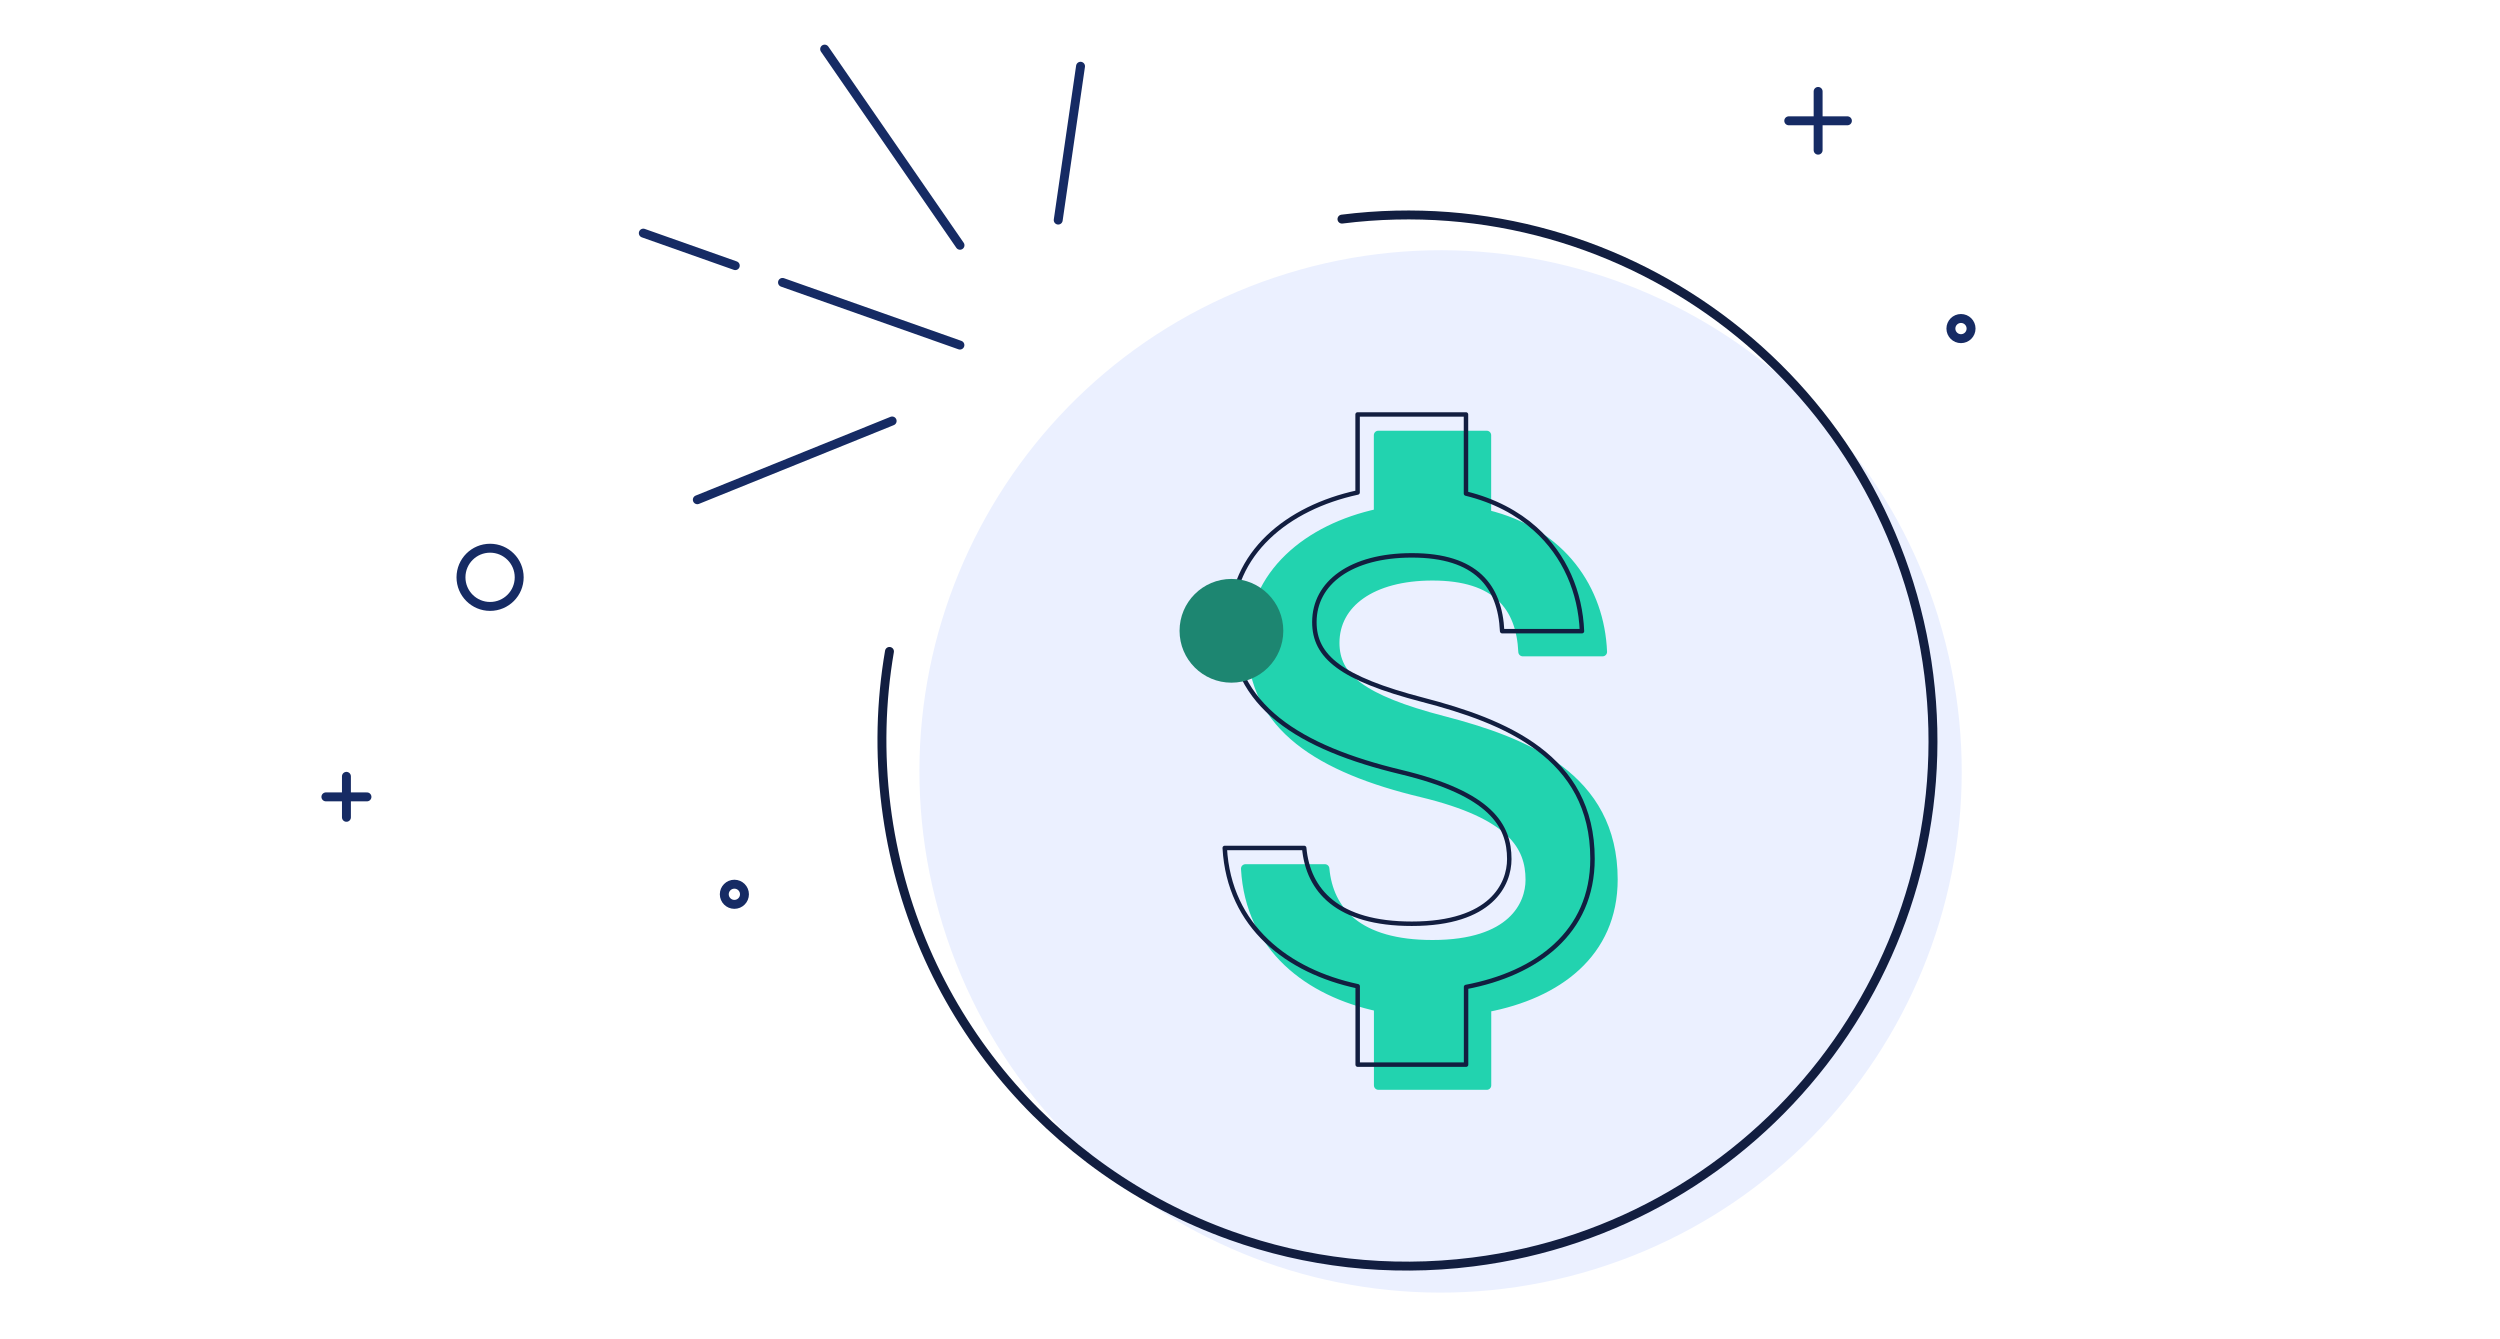 <?xml version="1.0" encoding="UTF-8"?>
<svg xmlns="http://www.w3.org/2000/svg" width="280" height="150" viewBox="0 0 280 150" fill="none">
  <rect width="280" height="150" fill="white"></rect>
  <g clip-path="url(#clip0_167_416)">
    <path d="M217.58 69.04C227.17 100.1 209.76 133.05 178.71 142.64C147.65 152.23 114.7 134.82 105.11 103.76C95.52 72.7 112.93 39.75 143.99 30.16C175.05 20.57 208 37.98 217.59 69.04H217.58Z" fill="#EBF0FF" stroke="white" stroke-linecap="round" stroke-linejoin="round"></path>
    <path d="M150.3 24.54C182.55 20.49 211.98 43.35 216.03 75.6C220.08 107.85 197.22 137.28 164.97 141.34C155.49 142.53 146.26 141.4 137.84 138.38C117.61 131.14 102.1 113.05 99.24 90.28C98.5 84.37 98.66 78.55 99.62 72.96" stroke="#121E40" stroke-linecap="round" stroke-linejoin="round"></path>
    <path fill-rule="evenodd" clip-rule="evenodd" d="M161.66 80.7C152.48 78.31 149.52 75.85 149.52 72C149.52 67.59 153.61 64.52 160.44 64.52C167.64 64.52 170.31 67.96 170.55 73.01H179.49C179.21 66.05 174.96 59.66 166.51 57.6V48.74H154.37V57.48C146.52 59.18 140.21 64.28 140.21 72.08C140.21 81.42 147.94 86.08 159.22 88.79C169.33 91.22 171.36 94.78 171.36 98.54C171.36 101.33 169.38 105.78 160.44 105.78C152.11 105.78 148.83 102.06 148.39 97.29H139.49C139.98 106.15 146.61 111.12 154.38 112.78V121.56H166.52V112.86C174.41 111.36 180.68 106.79 180.68 98.5C180.68 87.01 170.85 83.09 161.67 80.7H161.66Z" fill="#22D3AF" stroke="#22D3AF" stroke-linecap="round" stroke-linejoin="round"></path>
    <path d="M159.35 78.38C150.17 75.99 147.21 73.53 147.21 69.68C147.21 65.27 151.3 62.2 158.13 62.2C165.33 62.2 168 65.64 168.24 70.69H177.18C177 66.34 175.28 62.21 171.94 59.23C169.94 57.44 167.36 56.06 164.19 55.28V46.42H152.05V55.16C144.2 56.86 137.89 61.96 137.89 69.76C137.89 79.1 145.62 83.76 156.9 86.47C167.01 88.9 169.04 92.46 169.04 96.22C169.04 99.01 167.06 103.46 158.12 103.46C149.79 103.46 146.51 99.74 146.07 94.97H137.17C137.66 103.83 144.29 108.8 152.06 110.46V119.24H164.2V110.54C172.09 109.04 178.36 104.47 178.36 96.18C178.36 84.69 168.53 80.77 159.35 78.38Z" stroke="#121E40" stroke-width="0.5" stroke-linecap="round" stroke-linejoin="round"></path>
    <path d="M137.92 76.46C141.129 76.46 143.73 73.859 143.73 70.65C143.73 67.441 141.129 64.84 137.92 64.84C134.711 64.84 132.11 67.441 132.11 70.65C132.11 73.859 134.711 76.46 137.92 76.46Z" fill="#1D8671"></path>
    <path d="M54.89 67.92C56.69 67.92 58.15 66.46 58.15 64.66C58.15 62.86 56.69 61.4 54.89 61.4C53.089 61.4 51.63 62.86 51.63 64.66C51.63 66.46 53.089 67.92 54.89 67.92Z" stroke="#162B64" stroke-linecap="round" stroke-linejoin="round"></path>
    <path d="M203.63 10.24V16.82" stroke="#162B64" stroke-linecap="round" stroke-linejoin="round"></path>
    <path d="M200.34 13.53H206.91" stroke="#162B64" stroke-linecap="round" stroke-linejoin="round"></path>
    <path d="M83.38 100.16C83.38 100.784 82.874 101.29 82.25 101.29C81.626 101.29 81.12 100.784 81.12 100.16C81.12 99.536 81.626 99.03 82.25 99.03C82.874 99.03 83.38 99.536 83.38 100.16Z" fill="white" stroke="#162B64"></path>
    <path d="M118.52 24.65L121.02 7.42" stroke="#162B64" stroke-linecap="round" stroke-linejoin="round"></path>
    <path d="M107.52 27.47L92.36 5.5" stroke="#162B64" stroke-linecap="round" stroke-linejoin="round"></path>
    <path d="M82.35 29.75L72.05 26.11" stroke="#162B64" stroke-linecap="round" stroke-linejoin="round"></path>
    <path d="M107.51 38.65L87.64 31.63" stroke="#162B64" stroke-linecap="round" stroke-linejoin="round"></path>
    <path d="M99.92 47.15L78.1 55.97" stroke="#162B64" stroke-linecap="round" stroke-linejoin="round"></path>
    <path d="M220.76 36.8C220.76 37.424 220.254 37.93 219.63 37.93C219.006 37.93 218.5 37.424 218.5 36.8C218.5 36.176 219.006 35.67 219.63 35.67C220.254 35.67 220.76 36.176 220.76 36.8Z" fill="white" stroke="#162B64"></path>
    <path d="M38.8 86.95V91.54" stroke="#162B64" stroke-linecap="round" stroke-linejoin="round"></path>
    <path d="M36.5 89.25H41.1" stroke="#162B64" stroke-linecap="round" stroke-linejoin="round"></path>
  </g>
  <defs>
    <clipPath id="clip0_167_416">
      <rect width="185.26" height="140.78" fill="white" transform="translate(36 5)"></rect>
    </clipPath>
  </defs>
</svg>
